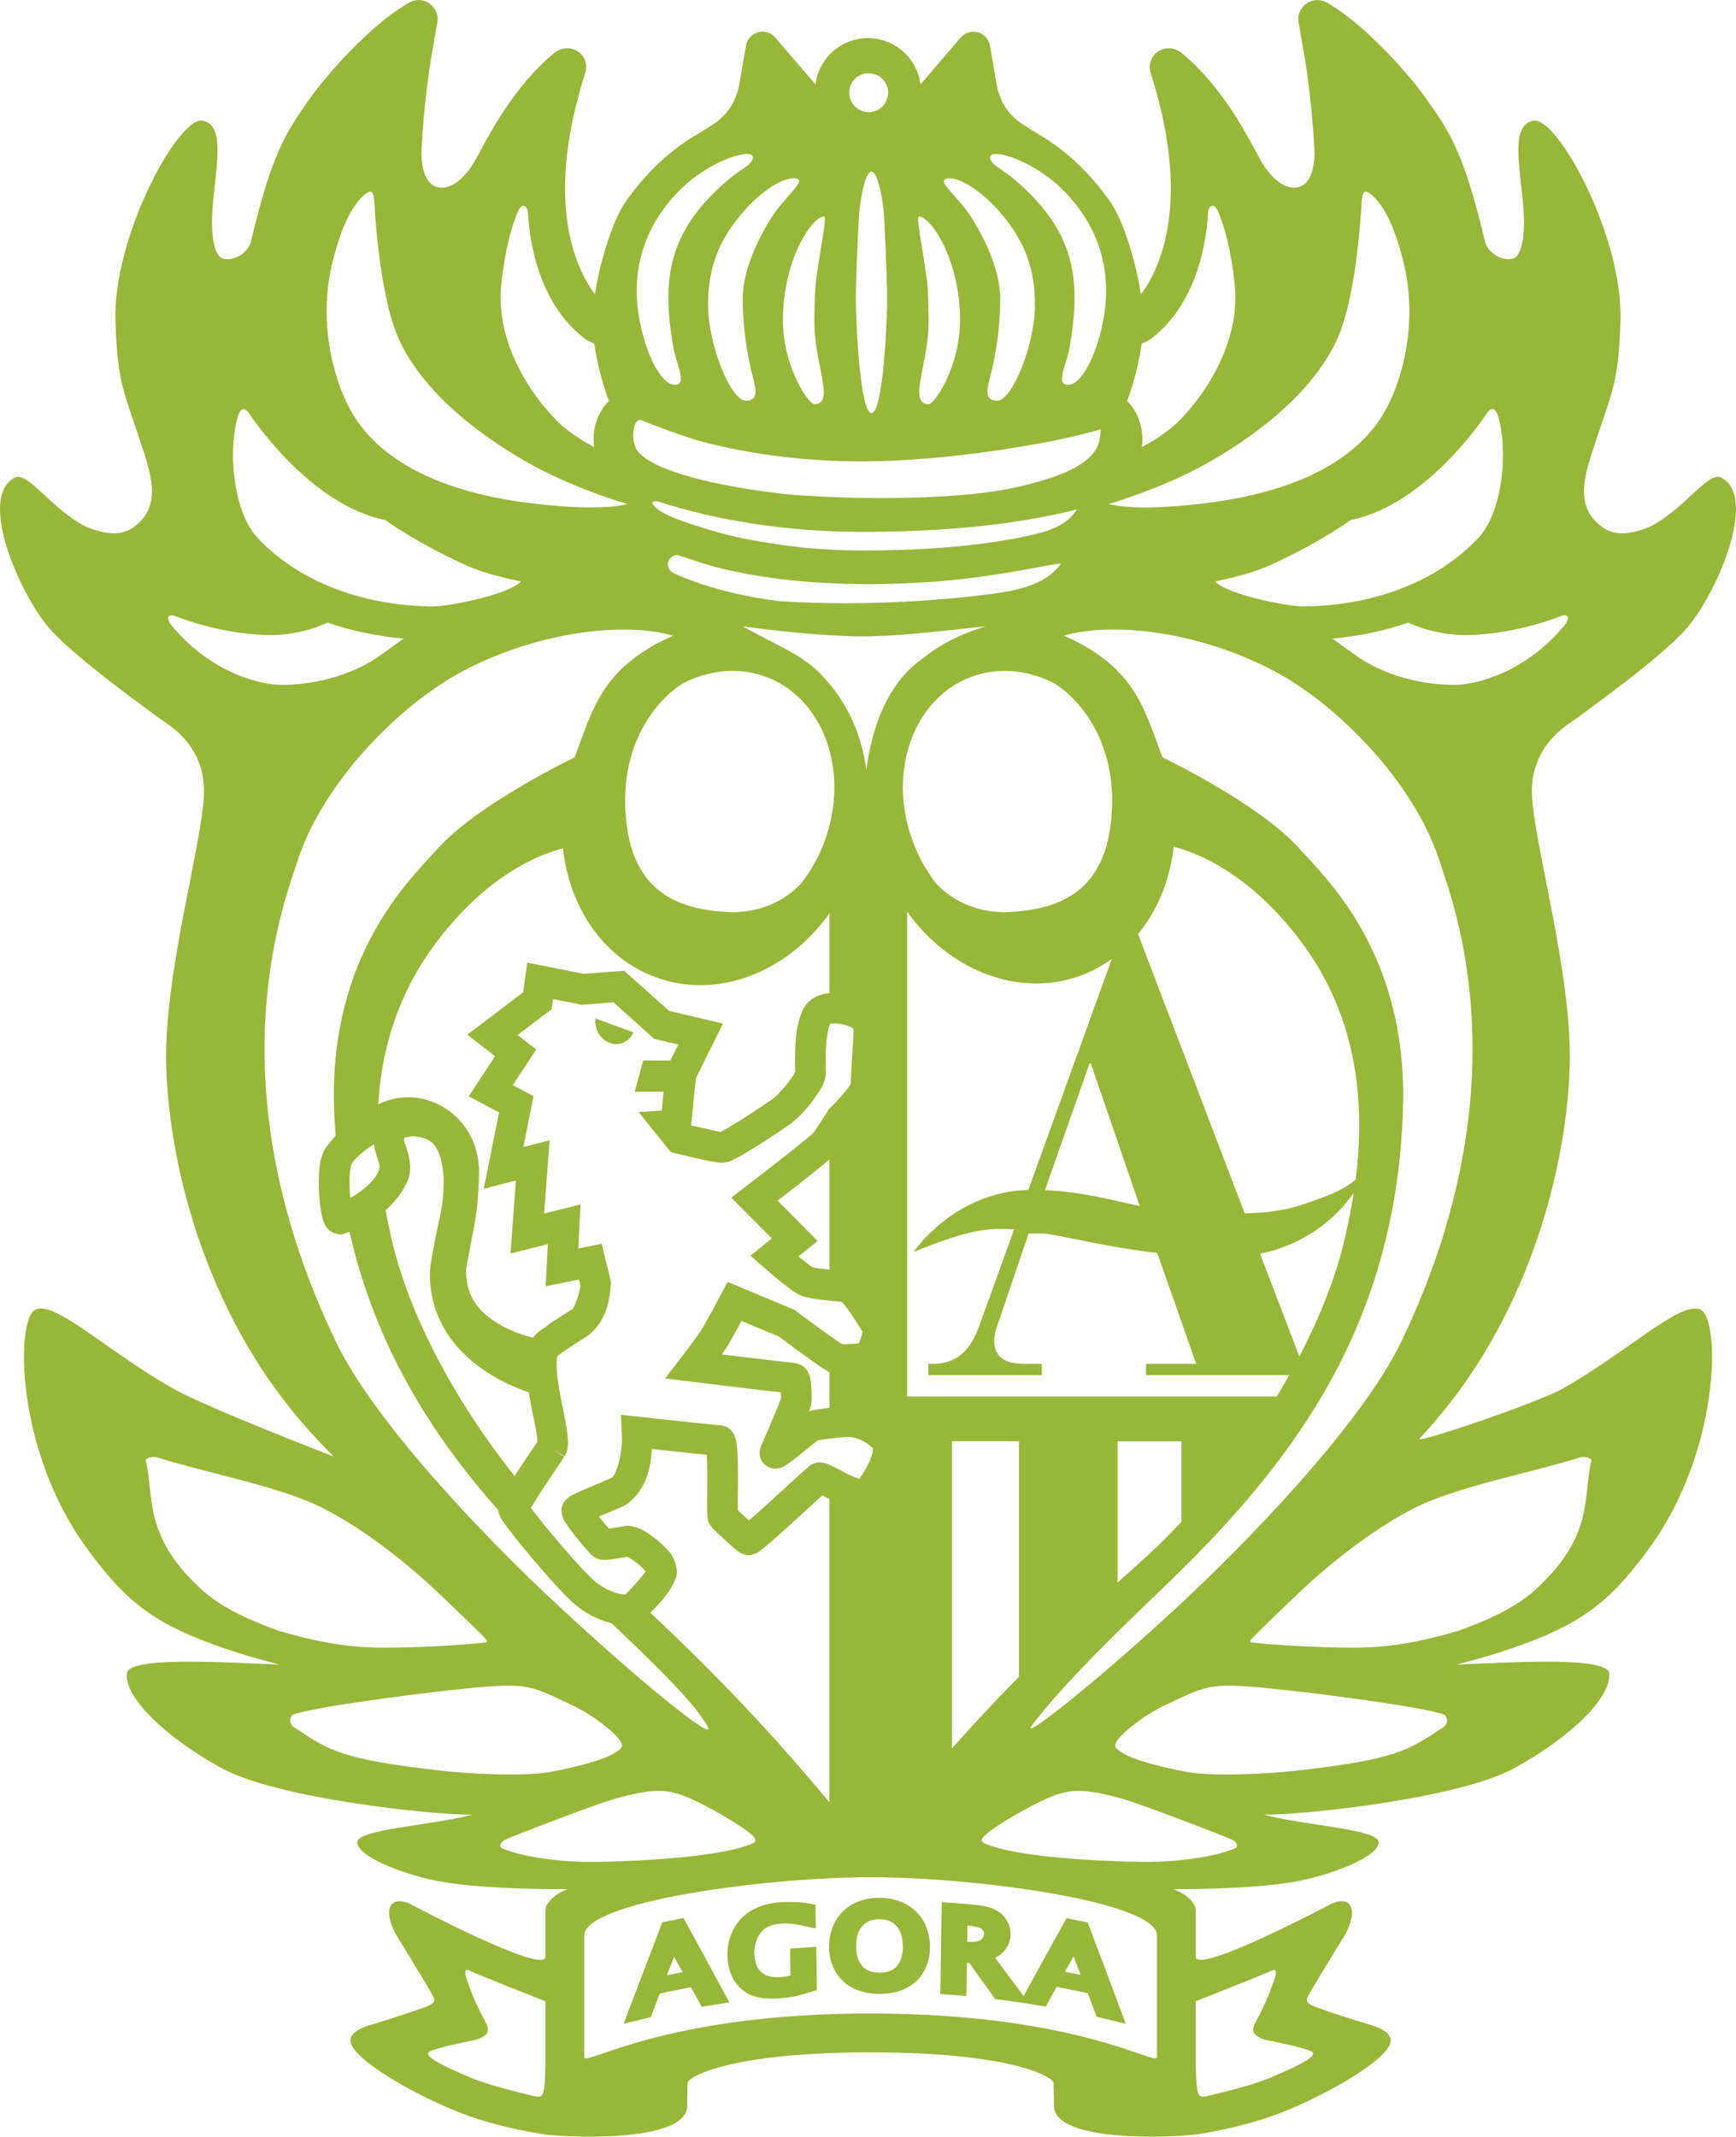 <?xml version="1.0" encoding="UTF-8"?><svg xmlns="http://www.w3.org/2000/svg" viewBox="0 0 64.663 79.575"><defs><style>.d{fill:#97B739;}</style></defs><g id="a"/><g id="b"><g id="c"><path class="d" d="M23.594,38.448l-1.413-.52c-.09,.911,1.024,1.342,1.413,.52m39.757,10.33c-.732-.367-2.684,1.546-5.125,2.926-.963,.549-5.56,2.1-5.346,1.871,.369-.398,.728-.819,1.078-1.26,3.169-4.026,4.428-9.115,4.511-12.686,.08-3.32-1.28-7.992-1.401-9.942-.122-1.952,1.387-2.722,1.648-2.929,.261-.203,3.126-2.229,4.106-3.355,1.094-1.25,2.684-4.861,1.302-5.612-.501-.269-1.405,1.213-2.702,1.843-.645,.233-1.267,.407-1.85-.087-.725-.615-.687-1.422-.289-2.641,.791-2.439,.986-2.531,1.076-4.908,.122-3.173-2.345-7.646-3.234-7.503-.963,.155-.426,2.013-.363,3.599,.016,.416-.01,1.132-.259,1.438-.217,.268-.96,.092-1.179-.49-.767-3.242-1.264-4.04-2.157-5.306-.808-1.142-1.907-2.204-1.975-2.251-.958-.946-1.742-1.373-1.784-1.398-.245-.132-.544-.108-.765,.057-.221,.165-.327,.449-.269,.718,0,.002,.231,1.273,.309,1.834,.116,.838,.231,1.898,.283,3.042-.021,.546-.153,1.135-.622,1.238-.551,.118-1.094-.473-1.401-1.033-.435-.789-1.353-2.663-2.919-3.962-.249-.205-.591-.25-.864-.078-.28,.17-.396,.506-.299,.815,.549,1.73,.749,3.148,.749,4.303-.005,2.079-.636,3.305-1.113,3.943-.125-.826-.36-1.698-.65-2.469-.143-.36-.304-.721-.567-1.087-.487-.668-1.3-1.655-2.616-2.42l.002-.003c-.12-.059-.65-.409-.65-.409-.528-.37-.768-.866-.874-1.323l-.269-1.556c-.042-.236-.217-.429-.45-.494-.235-.064-.483,.014-.64,.196l-1.497,1.745c-.123-.974-.951-1.723-1.958-1.726-1.003,.003-1.832,.753-1.954,1.726l-1.497-1.745c-.156-.183-.409-.261-.64-.196s-.41,.257-.45,.494l-.271,1.556c-.106,.457-.348,.953-.873,1.323,0,0-.53,.349-.652,.409l.002,.003c-1.316,.765-2.128,1.752-2.616,2.42-.263,.365-.422,.727-.565,1.087-.292,.77-.527,1.643-.652,2.469-.473-.638-1.107-1.864-1.114-3.943,0-1.154,.202-2.573,.751-4.303,.099-.309-.017-.645-.297-.815-.276-.172-.617-.127-.866,.078-1.566,1.299-2.483,3.173-2.919,3.962-.308,.56-.848,1.151-1.399,1.033-.471-.103-.603-.692-.622-1.238,.05-1.144,.167-2.204,.282-3.042,.08-.562,.311-1.832,.311-1.834,.057-.269-.05-.553-.269-.718-.221-.165-.522-.189-.763-.057-.045,.024-.828,.452-1.785,1.398-.071,.047-1.168,1.109-1.977,2.251-.892,1.266-1.391,2.064-2.157,5.306-.217,.582-.961,.758-1.179,.49-.249-.306-.273-1.022-.259-1.438,.063-1.585,.598-3.444-.365-3.599-.887-.143-3.354,4.331-3.232,7.503,.089,2.376,.287,2.469,1.078,4.908,.396,1.219,.435,2.025-.289,2.641-.582,.494-1.205,.32-1.851,.087-1.297-.629-2.203-2.112-2.7-1.843-1.384,.751,.209,4.362,1.302,5.612,.979,1.127,3.846,3.152,4.106,3.355,.261,.207,1.768,.977,1.646,2.929-.12,1.951-1.479,6.622-1.403,9.942,.085,3.571,1.342,8.659,4.515,12.686,.549,.701,1.132,1.34,1.721,1.928-2.142-.833-5.028-1.989-5.993-2.538-2.439-1.38-4.391-3.293-5.123-2.926-.732,.367-.732,5.245,1.912,8.866,1.325,1.815,2.312,2.721,4.713,3.595,.916,.332,1.698,.553,2.467,.754-2.307-.097-5.61-.296-5.676,.327-.096,.92,1.509,2.429,3.538,3.534,2.1,1.147,7.99,1.754,9.33,1.725-1.518,.415-4.324,.537-4.287,1.043,.04,.567,1.921,1.255,3.173,1.464,1.37,.229,3.3,.273,4.677,.271-.546,.177-.841,.567-.841,.77v1.742c0,.715-5.08-1.982-5.08-1.982-.694-.292-.972,.207-.522,1.095,.002,.023,1.106,1.791,1.379,2.291,.108,.2,.17,.318-.229,.466-.868,.318-2.107,.687-2.107,.687-.4,.125-.647,.282-.695,.501-.144,.628,2.093,1.928,3.769,2.632,1.368,.575,2.738,.814,3.381,.921,.673,.111,5.386,.376,5.386-1.06,0-.436,.012-.551,.01-.838-.002-.228,1.554-1.149,6.818-1.149s6.82,.921,6.82,1.149c-.002,.287,.012,.402,.012,.838,0,1.436,4.713,1.172,5.386,1.06,.642-.108,2.011-.346,3.38-.921,1.674-.704,3.913-2.004,3.771-2.632-.052-.219-.297-.376-.697-.501,0,0-1.24-.369-2.105-.687-.402-.148-.341-.266-.233-.466,.273-.501,1.379-2.269,1.38-2.291,.45-.888,.17-1.387-.52-1.095,0,0-5.082,2.696-5.082,1.982v-1.742c0-.203-.296-.593-.84-.77,1.359-.002,3.18-.052,4.487-.271,1.248-.209,3.131-.897,3.171-1.464,.035-.506-2.771-.628-4.287-1.043,1.337,.03,7.229-.577,9.327-1.725,2.031-1.106,3.635-2.615,3.54-3.534-.066-.622-3.369-.424-5.678-.327,.77-.202,1.554-.422,2.47-.754,2.399-.874,3.387-1.78,4.713-3.595,2.642-3.621,2.642-8.499,1.911-8.866m-43.036,28.096c-.031,1.34-.057,1.29-.652,1.132,0,0-1.427-.316-2.241-.676-.556-.242-1.754-.746-1.426-.925,.297-.163,1.718-.435,1.718-.435,.661-.209,.473-.464,.259-.873-.137-.259-.362-.725-.492-1.116-.075-.226-.327-.756,.033-.581,.297,.148,2.801,1.132,2.801,1.132v2.342Zm24.222-2.342s2.503-.984,2.801-1.132c.36-.176,.108,.355,.033,.581-.13,.391-.358,.857-.492,1.116-.214,.409-.402,.664,.259,.873,0,0,1.42,.271,1.718,.435,.329,.179-.871,.683-1.426,.925-.814,.36-2.241,.676-2.241,.676-.593,.158-.619,.209-.652-1.132v-2.342Zm13.652-51.603c.341-.076,.174,.238,.13,.304-1.337,1.646-3.016,2.211-4.047,2.274-.821,.012-2.422-.148-3.771-1.097-.052-.04-.565-.402-.871-.628,1.027-.092,1.977-.301,2.829-.598,.042,.03,1.071,.523,2.361,.464,1.215-.056,2.37-.339,3.369-.72m-2.78-7.575c.322-.405,.445,.351,.445,.351,.308,1.285,.076,3.374-.761,4.296-1.226,1.34-3.418,2.54-6.521,2.585-.433,.024-2.795-.398-3.315-.93h-.002c.789-.163,1.525-.363,2.084-.619,.721-.337,1.836-.876,2.976-1.672,2.889-.577,5.094-4.012,5.094-4.011m-12.884-2.559c.123-.042,.268-.122,.358-.186,2.05-1.559,2.098-4.569,2.112-4.718,.017-.153,.167-.376,.346-.08,.29,.652,.509,1.526,.645,2.742,.252,2.257-1.201,4.318-2.239,5.283-.494,.414-.942,.675-1.217,.814,.012-.096,.021-.196,.021-.296,0-.231-.037-.464-.118-.695-.097-.278-.254-.527-.45-.725,.28-.76,.45-1.5,.542-2.138m2.177,4.598c1.705-.918,4.11-2.585,5.102-4.756,.772-1.719,.914-5.16,.914-5.162,.049-.266,.043-.461,.339-.245,.675,.535,1.04,1.818,1.212,2.502,.549,2.178,.016,4.365-.708,5.622-1.019,1.77-3.277,3.008-6.877,3.411-1.85,.209-2.848,.141-3.388,.007,.502-.151,1.996-.628,3.406-1.379m2.764,7.602c2.401,1.276,5.179,4.15,6.119,6.973,.568,1.705,3.187,8.423-1.375,17.965-1.558,3.256-6.086,7.774-7.886,9.471-3.234,3.049-6.464,5.596-5.867,4.824,.829-1.078,2.029-2.387,4.677-4.913,4.765-4.55,8.898-9.68,9.125-18.111,.155-5.685-2.853-8.482-3.882-9.624-1.5-1.664-5.075-3.374-5.075-3.374-.676-1.742-.97-3.338-3.675-4.534,1.832-.532,5.066-.148,7.839,1.323m-13.677,27.011v-18.051c1.18,1.645,2.945,2.663,4.802,2.672,.508,0,1.017-.078,1.514-.242,.482-.158,.913-.391,1.306-.673l-3.108,8.6c-2.799,.089-4.271,2.312-4.271,2.312,0,0,1.286-.537,2.13-.728,.482-.106,.916-.162,1.61-.11l-1.302,3.604c-.282,.772-.701,1.333-1.592,1.403h-.302v.419h4.23v-.419h-.654c-.468,0-1.121-.092-1.121-.864,0-.259,.094-.513,.163-.701l1.12-3.294h.591c.349,.057,.749,.132,1.212,.229,1.073,.223,2.069,.389,2.988,.501l1.45,4.129h-1.869v.419h5.334c-.148,.266-.302,.528-.461,.793h-13.767Zm4.162,1.667v8.774c-1.054,1.073-1.89,1.987-2.496,2.67v-11.444h2.496Zm-13.473,3.677c-.37-.264-.6-.482-1.097-.528-.026,.002-.066-.002-.141,.016-.17,.026-.402,.07-.555,.094-.108-.12-.252-.292-.381-.454,.071-.031,.146-.063,.219-.09,.349-.151,.612-.25,.786-.346,.803-.556,.934-1.464,.97-2.079,.596,.066,1.493,.163,2.048,.217,.012,.235,.017,.563,.016,.887,0,.339-.005,.685-.005,.958,0,.139,.002,.259,.005,.356,.002,.05,.007,.092,.012,.146,.038,.075-.064,.061,.174,.377,.052,.056,.259,.252,.492,.464,.113,.104,.226,.207,.323,.29,.049,.04,.094,.078,.141,.115,.083,.024,.014,.07,.263,.12l-.002,.007c.012,.003,.026,.007,.043,.01l.047,.012,.104-.01h.009c.012-.002,.023-.002,.031-.005,.026-.003,.045-.007,.049-.01l-.003-.007c.304-.083,.235-.127,.369-.198,.322-.252,.907-.789,1.45-1.286,.269-.247,.523-.48,.711-.648,.026-.024,.052-.047,.075-.066,.075,.04,.165,.09,.261,.139v11.291c-.214-.259-.436-.523-.666-.789-.579-.678-2.665-3.152-6.005-6.272,.327-.313,.768-.782,.961-1.314,.024-.087,.033-.162,.033-.229-.059-.628-.426-.871-.737-1.165m6.059-2.891c-.169,.003-.214,.059-.221,.042-.259,.125-.172,.122-.299,.209-.287,.245-.868,.788-1.408,1.276-.268,.245-.52,.473-.713,.636-.141-.127-.301-.278-.414-.384,0-.061-.003-.136-.003-.214,0-.261,.007-.608,.007-.958,0-.362-.003-.721-.023-1.014-.009-.148-.021-.275-.047-.4-.014-.066-.028-.13-.075-.231-.042-.071-.162-.323-.544-.346-.045,.003-.805-.078-1.547-.158-.737-.078-1.457-.16-1.457-.158l-.662-.073,.028,.664s.002,.052,.002,.151c.045,.412-.176,1.512-.429,1.556l-.043,.019c-.155,.07-.501,.21-.812,.344-.156,.066-.306,.134-.428,.191-.129,.082-.16,.045-.329,.202-.012,.012-.024,.023-.037,.035-.014,.012-.028,.026-.043,.042l.003,.002c-.153,.183-.125,.351-.13,.37,.052,.417,.148,.4,.24,.582,.316,.433,.728,.925,.928,1.106,.205,.137,.299,.134,.374,.134,.026,0,.049,0,.075,.007,.285-.007,.619-.083,.826-.116,.104,.047,.329,.188,.485,.332,.089,.078,.163,.158,.205,.216-.132,.2-.556,.668-.756,.861-.224-.007-.786-.148-1.238-.591-.363-.344-.986-1.048-1.506-1.671-.263-.311-.497-.607-.666-.829-.038-.05-.075-.099-.104-.141,.038-.071,.094-.158,.153-.252v-.002c.372-.596,1.034-1.57,1.088-1.646l-.478-.308,.49,.29c.122-.217,.122-.379,.125-.535-.019-.779-.431-2.039-.422-2.87,0-.13,.01-.243,.03-.327,.181-.158,.826-.57,1.128-.758,.777-.596,.822-1.49,.861-1.918-.002-.061,.007-.101-.024-.229-.035-.115-.186-.744-.188-.744l-.127-.535-.873,.176,.043-.869,.042-.77-1.358,.337,.205-2.726-.979,.249,.381-1.895-.774-.409,.873-1.328-.695-.539,1.271-.963,.052-.376,.993,.196,.08,.017,1.177-.092,1.521,1.361,.895,.21-.297,.595h-1.014l-.118,.445-.195,.718h1.076l-.071,.706-.862,.052,1.207,1.497,.188,.043c.043,.003,1.267,.33,1.712,.351,.369-.037,.407-.125,.633-.226,.565-.309,1.459-.909,1.85-1.177,.336-.236,.636-.567,.887-.894,.243-.367,.445-.541,.501-1.038,0-.115-.01-.292-.01-.532-.01-.407,.049-.987,.141-1.248v.012c.007-.023,.014-.052,.021-.068,.031-.01,.096-.021,.177-.021,.183-.002,.443,.059,.605,.139,.04,.019,.073,.04,.097,.057-.012,.516-.097,1.646-.11,2.064-.054,.092-.236,.332-.403,.508-.184,.205-.349,.367-.349,.367l-.052,.047-.035,.057s-.422,.676-.549,.838v-.003c-.342,.329-2.54,2.017-2.545,2.02l-.513,.395,1.512,1.519-.268,.216-.528,.424,.511,.449s.249,.219,.532,.452c.311,.24,.539,.459,.873,.603,.346,.115,.958,.163,1.337,.202,.054,.005,.111,.012,.155,.017,.111,.122,.341,.436,.511,.708,.101,.155,.191,.302,.256,.41-.009,.04-.021,.082-.033,.125-.028,.104-.073,.221-.106,.299-.141,.021-.389,.035-.549,.031h-.078c-.089-.056-.254-.169-.436-.297-.15-.106-.313-.223-.462-.332-.426-.311-.817-.605-.817-.605l-.057-.043-2.491-1.041-.245,.462s-.535,1.017-.725,1.318c-.188,.297-.744,1.02-.744,1.02l-.615,.794,.996,.123c.03,.002,2.314,.287,3.322,.398,.002,.057,.002,.118,.002,.165v.066c-.103,.294-.647,1.547-.741,1.765-.043,.09-.059,.179-.059,.259-.002,.104,.038,.287,.183,.422s.311,.163,.405,.162c.309-.031,.299-.092,.389-.127,.217-.137,.487-.362,.756-.577,.13-.108,.254-.21,.346-.28,.033-.026,.059-.047,.08-.064,.094-.019,.264-.045,.447-.07v.002c.186-.024,.379-.045,.532-.056l.031-.002c.049-.002,.09-.003,.125-.003,.266-.002,.528,.11,.721,.249,.09,.059,.167,.129,.21,.176,.014,.275-.276,.826-.508,1.132-.13-.043-.349-.13-.539-.231-.151-.078-.301-.156-.429-.223l-.068-.028c-.101-.05-.139-.097-.431-.13m-16.455-13.327c.217-3.552,1.777-5.711,2.999-7.037,1.13-1.226,2.237-1.874,3.049-2.22,.337-.139,.619-.228,.836-.285,.24,2.222,1.535,4.169,3.607,4.854,.499,.165,1.008,.243,1.516,.243,1.857-.009,3.621-1.027,4.802-2.672v2.966c-.341,.033-.728,.16-.97,.582-.302,.607-.299,1.335-.311,1.874,0,.207,.005,.386,.007,.478-.087,.202-.61,.874-.894,1.045-.245,.17-.725,.492-1.163,.768-.219,.137-.428,.263-.584,.349-.059,.033-.111,.059-.148,.075-.122-.023-.403-.085-.681-.151-.148-.031-.29-.064-.41-.09l.179-1.756,1.008-2.037-2.008-.476-1.671-1.492-1.506,.115-2.102-.419-.156,1.107-2.076,1.577,1.031,.803-.979,1.493,1.128,.6-.57,2.842,1.198-.306-.203,2.717,1.391-.348-.043,.834-.04,.734,1.241-.249c.021,.082,.04,.156,.054,.21,0,.21-.228,.921-.344,.921-.184,.118-.511,.32-.801,.516-.247,.209-.429,.259-.619,.518-.285-.071-.706-.198-1.127-.424-.742-.409-1.359-.981-1.365-2.024,0-.04,0-.08,.002-.116,.37-2.027,.424-2.031,.475-3.355,.003-.071,.007-.143,.007-.212-.003-1.801-1.365-2.82-2.644-2.825-.384,0-.768,.09-1.114,.271m.05,2.324c-.002,.043-.005,.073-.026,.122-.163,.443-.668,.808-1.064,1.033-.017-.179-.031-.384-.028-.575-.014-.341,.068-.657,.064-.657,.073-.203,.482-.537,.845-.767,.064,.466,.236,.716,.209,.845m10.377-24.78c1.467,.475,4.124,1.13,7.576,1.13,3.819,0,6.389-.414,8.025-.841-.249,.407-.638,.636-1.118,.805-.901,.269-3.084,.732-6.85,.73h-.019c-1.964,0-3.573-.264-4.678-.499-.713-.153-1.7-.485-1.735-.495-.52-.174-1.111-.391-1.354-.671-.209-.243,.156-.155,.156-.155l-.003-.003Zm.384,2.218c.057-.141,.188-.224,.325-.224,.038,0,.438,.132,.591,.186,.636,.223,2.698,.873,6.333,.895,3.865,.026,6.222-.621,7.375-.772-.381,.562-1.104,.942-2.462,1.121-1.565,.21-4.569,.499-7.995,.29-2.496-.304-3.905-1.024-3.972-1.05-.134-.054-.217-.184-.217-.323,0-.042,.005-.083,.023-.123m.544,4.55c.593-.301,1.226-.464,1.843-.461,.367,0,.732,.052,1.09,.169,1.634,.516,2.698,2.177,2.703,4.165,0,.605-.099,1.233-.311,1.857-.219,.648-.539,1.226-.925,1.721-.205,.233-1.142,1.165-2.799,1.066-1.888-.116-3.423-.815-3.713-3.333-.327-2.856,1.111-4.562,2.112-5.184m-10.285,18.584c.087-.193,.122-.395,.12-.572-.031-.605-.264-.956-.228-1.038,.003-.019,.007-.033,.023-.057,.106-.019,.217-.047,.309-.047,.64,.05,1.041,.24,1.142,1.537v.076c.002,1.194-.179,1.283-.489,3.187-.016,.169-.023,.297-.023,.422,.076,3.096,3.237,4.16,3.682,4.315,.13,.805,.336,1.568,.323,1.846v.002c-.111,.165-.409,.593-.687,1.019-.056,.085-.108,.167-.162,.252-2.149-2.702-3.783-5.746-4.475-8.397-.136-.52-.24-1.017-.33-1.502,.302-.268,.589-.605,.793-1.043m13.807,.685c.217-.169,.482-.374,.751-.582,.322-.252,.647-.513,.907-.725,.11-.094,.196-.162,.273-.228v4.105c-.278-.031-.537-.063-.612-.083-.08-.038-.315-.224-.542-.41l.715-.577-1.492-1.499Zm1.245,6.801c-.012-.096-.024-.188-.066-.308-.038-.078-.113-.403-.603-.452-.002,.003-.921-.108-1.834-.217-.283-.035-.567-.068-.822-.099,.08-.111,.151-.219,.212-.311,.136-.217,.355-.619,.525-.935l1.394,.582c.134,.099,.494,.369,.866,.64,.235,.169,.471,.339,.668,.473,.101,.066,.184,.123,.264,.169,.043,.016,.061,.033,.083,.05v1.32c-.283,.03-.562,.075-.761,.125,.04-.09,.068-.141,.097-.386v-.146c0-.134,0-.32-.023-.504m2.062-22.833c-.162-1.252-.659-2.41-1.443-3.293-.362-.429-.574-.595-.956-.861-.403-.283-1.276-.69-2.211-1.207,1.045,.153,3.098,.377,4.478,.377,1.469,0,3.533-.276,4.591-.377-1.419,.421-2.112,1.01-2.455,1.266-1.224,.913-1.796,2.476-2.004,4.094m4.065-3.529c.358-.116,.721-.169,1.09-.169,.619-.003,1.25,.16,1.843,.461,1.003,.622,2.437,2.328,2.112,5.184-.289,2.517-1.825,3.216-3.715,3.333-1.657,.099-2.592-.833-2.799-1.066-.384-.495-.704-1.073-.923-1.721-.21-.624-.313-1.252-.313-1.857,.007-1.989,1.069-3.649,2.705-4.165m12.308,19.664c-.596,.205-1.167,.339-2.281,.37l-3.971-10.401c.73-.894,1.194-2.029,1.326-3.254,.217,.056,.501,.146,.833,.285,.817,.346,1.923,.996,3.053,2.22,1.523,1.648,3.569,4.588,2.893,9.899-.429,.32-.648,.468-1.853,.881m1.78-.391c-.104,.662-.24,1.353-.429,2.09-.332,1.271-.881,2.632-1.596,4.002l-1.464-3.832c.245-.045,.471-.103,.678-.174,1.471-.501,2.33-1.399,2.811-2.086m-7.969,.485c-1.1-.223-2.034-.513-3.531-.589l1.66-4.718h.047l1.824,5.308Zm1.552,8.764v3.001c-.548,.584-1.118,1.14-1.707,1.659-.229,.202-.452,.4-.671,.598v-5.257h2.378ZM39.557,7.039c.861,.845,1.645,2.084,1.645,3.809,0,1.509-.741,3.486-1.42,3.486-.483,0-.037-.834,.052-1.351,.462-2.634,.189-4.377-2.018-6.274-.504-.433-.878-.542-.934-.817-.092-.428,1.54,.03,2.676,1.147m-4.39-.336c.2-.24,1.328,.143,2.43,1.641,.72,.98,.951,1.938,.951,3.016,0,1.478-.847,3.562-1.403,3.562-.575,0-.33-.574-.196-1.167,.136-.593,.306-1.504,.306-2.646s-.716-2.5-1.182-3.171c-.407-.581-1.024-1.097-.906-1.236m-.935,1.361c.476,.031,1.526,1.655,1.526,3.858,0,1.726-.942,3.131-1.17,3.131-.523,0-.325-.716-.264-1.113,.063-.4,.29-1.22,.263-2.173-.016-.468-.003-.883-.064-1.349-.153-1.17-.419-2.363-.29-2.354m-1.878-5.334c.402,0,.725,.322,.727,.723-.002,.4-.325,.723-.727,.725-.4-.002-.723-.325-.725-.725,.002-.403,.323-.723,.725-.723m.688,8.413c0,.907-.158,4.244-.582,4.244s-.584-3.336-.584-4.244,.115-3.117,.115-3.117c.035-.45,.21-1.631,.469-1.632,.259,.002,.435,1.182,.468,1.632,0,0,.115,2.21,.115,3.117m-2.356-3.079c.129-.009-.137,1.184-.289,2.354-.063,.466-.05,.881-.066,1.349-.03,.953,.2,1.773,.261,2.173,.061,.396,.263,1.113-.261,1.113-.228,0-1.172-1.405-1.172-3.131,0-2.203,1.052-3.826,1.526-3.858m-.935-1.361c.116,.139-.502,.655-.906,1.236-.468,.671-1.182,2.025-1.182,3.171s.172,2.053,.306,2.646c.136,.593,.379,1.167-.196,1.167-.556,0-1.401-2.084-1.401-3.562,0-1.078,.231-2.036,.947-3.016,1.1-1.499,2.232-1.881,2.432-1.641m-4.391,.336c1.139-1.118,2.768-1.575,2.679-1.147-.059,.275-.433,.384-.934,.817-2.211,1.897-2.481,3.64-2.02,6.274,.09,.516,.534,1.351,.052,1.351-.681,0-1.424-1.977-1.424-3.486,0-1.725,.788-2.964,1.646-3.809m-1.481,8.609c.235,.101,1.648,.642,2.345,.821,1.394,.358,3.407,.715,5.862,.715h.017c3.093,0,7.088-.652,8.896-1.196-.052,.598,0,1.431-3.039,2.135-2.554,.595-7.081,.449-8.788,.269-3.256-.377-5.146-1.048-5.473-1.674-.254-.483-.056-1.17,.179-1.069m-5.205-5.095c.136-1.215,.356-2.09,.645-2.742,.181-.296,.33-.073,.344,.08,.016,.15,.064,3.159,2.116,4.718,.089,.064,.233,.144,.356,.186,.092,.638,.264,1.379,.546,2.138-.2,.198-.356,.447-.454,.725-.082,.231-.118,.464-.118,.695,0,.099,.007,.2,.023,.296-.275-.139-.723-.4-1.219-.814-1.038-.965-2.493-3.027-2.239-5.283m-6.281-.821c.172-.683,.535-1.966,1.21-2.502,.296-.216,.29-.021,.339,.245,0,.002,.143,3.442,.916,5.162,.993,2.171,3.395,3.839,5.102,4.756,1.408,.751,2.9,1.227,3.406,1.379-.541,.134-1.542,.202-3.388-.007-3.602-.403-5.857-1.641-6.877-3.411-.723-1.257-1.257-3.444-.708-5.622m-3.583,5.973s.12-.756,.44-.351c0-.002,2.206,3.433,5.095,4.011,1.144,.796,2.255,1.335,2.978,1.672,.558,.256,1.295,.455,2.086,.619h-.005c-.518,.532-2.881,.954-3.314,.93-3.103-.045-5.297-1.245-6.521-2.585-.84-.921-1.071-3.011-.76-4.296m-2.469,7.528c-.042-.066-.21-.381,.132-.304,1,.381,2.152,.664,3.367,.72,1.292,.059,2.321-.435,2.359-.464,.854,.297,1.803,.506,2.832,.598-.306,.226-.819,.588-.871,.628-1.351,.949-2.952,1.109-3.772,1.097-1.029-.063-2.71-.628-4.047-2.274m4.774,8.736c.941-2.823,3.72-5.697,6.121-6.973,2.775-1.471,6.005-1.855,7.837-1.323-2.703,1.196-2.997,2.792-3.673,4.534,0,0-3.573,1.711-5.075,3.374-1.029,1.142-4.037,3.939-3.884,9.624,.01,.376,.038,.734,.061,1.097-.156,.167-.302,.339-.419,.518-.198,.4-.198,.777-.21,1.215,0,.356,.03,.716,.073,1.012,.024,.15,.052,.28,.092,.409,.026,.066,.049,.132,.106,.223,.049,.064,.155,.235,.433,.278l-.002,.003,.12,.017,.12-.031c.045-.014,.118-.04,.205-.071,.956,4.216,3.008,7.503,5.541,10.368l.002,.014c.002,.05,.019,.113,.045,.17,.049,.144,.085,.15,.136,.243,.407,.595,1.766,2.225,2.521,2.947,.509,.478,1.052,.725,1.514,.834,2.427,2.303,3.138,3.11,3.564,3.823,.468,.772-2.733-1.82-5.965-4.869-1.803-1.697-6.33-6.215-7.884-9.471-4.564-9.543-1.947-16.26-1.379-17.965m-.728,28.767c-1.412-.508-2.303-1-2.929-1.585-2.137-1.987-1.702-3.399-2.031-4.776-.009-.075,.283-.141,.381-.111,1.845,.568,3.884,.953,5.554,1.603,1.54,.598,3.571,2.104,5.094,3.578,.628,.6,1.353,1.283,1.662,1.622,.031,.035,.038,.092-.031,.099-.683,.087-2.142,.179-3.52,.196-1.46,.017-2.55-.156-4.179-.626m5.935,5.195c-3.62-.41-4.098-.761-5.328-1.575-.344-.214-.115-.489-.09-.495,.706-.28,4.376-.749,5.706-.897,3.041-.339,3.016-.24,4.536,.461,.824,.376,1.262,.756,1.495,.939,.221,.172,.635,.579,.502,.713-.243,.367-1.504,.699-2.66,.916-.796,.146-2.622,.115-4.16-.061m2.371,2.9c-.099-.043-.096-.207,.129-.32,.283-.141,3.362-1.321,4.084-1.523,1.375-.386,1.853-.327,2.349-.183,.749,.217,2.669,1.332,2.851,1.643,.024,.049,.108,.132-.134,.228-1.212,.487-4.042,.629-5.681,.662-1.278,.024-2.752-.148-3.597-.508m24.401,7.78c0,.374-2.888-1.622-10.669-1.625-7.78,.003-10.667,1.999-10.667,1.625v-4.53c0-1.245,6.624-2.164,10.667-2.171,4.045,.007,10.669,.927,10.669,2.171v4.53Zm2.915-7.78c-.843,.36-2.321,.532-3.597,.508-1.641-.033-4.47-.176-5.681-.662-.24-.096-.158-.179-.132-.228,.181-.311,2.1-1.426,2.849-1.643,.495-.144,.974-.203,2.349,.183,.72,.202,3.799,1.382,4.084,1.523,.224,.113,.228,.276,.129,.32m7.698-4.475c-1.229,.814-1.707,1.165-5.327,1.575-1.539,.176-3.366,.207-4.158,.061-1.16-.217-2.416-.549-2.662-.916-.136-.134,.282-.541,.501-.713,.236-.183,.671-.563,1.495-.939,1.521-.701,1.497-.8,4.537-.461,1.33,.148,4.998,.617,5.706,.897,.024,.007,.252,.282-.092,.495m3.538-5.205c-.626,.586-1.519,1.078-2.929,1.585-1.627,.469-2.719,.643-4.179,.626-1.379-.017-2.837-.11-3.52-.196-.068-.007-.064-.064-.03-.099,.308-.339,1.033-1.022,1.659-1.622,1.525-1.474,3.555-2.98,5.095-3.578,1.672-.65,3.712-1.034,5.554-1.603,.097-.03,.389,.037,.381,.111-.329,1.377,.106,2.789-2.031,4.776m-31.705,12.434l-.085-.155-.172,.035c-.163,.031-.327,.066-.49,.099l-.127,.028-.047,.122c-.412,1.069-.822,2.144-1.234,3.23l-.158,.422,.44-.106c.15-.038,.297-.073,.447-.108l.123-.03,.045-.116c.097-.256,.195-.509,.292-.763,.386-.083,.772-.163,1.158-.236,.11,.195,.216,.389,.323,.582l.08,.15,.169-.03c.174-.03,.349-.057,.525-.085l.334-.052-.16-.297c-.489-.906-.977-1.803-1.462-2.689m-.704,1.977c.089-.231,.177-.461,.268-.69,.104,.189,.21,.381,.316,.572-.193,.038-.389,.078-.584,.118m5.565-.81l-.003-.25-.252,.017c-.163,.009-.33,.021-.497,.035l-.224,.017,.003,.224c.005,.256,.009,.515,.012,.775-.047,.014-.085,.023-.113,.028-.057,.009-.125,.021-.196,.026-.07,.005-.132,.009-.189,.009-.191,0-.336-.033-.433-.083-.151-.08-.245-.177-.306-.299-.066-.143-.104-.297-.11-.478-.002-.017-.002-.024-.002-.043,.002-.276,.075-.515,.219-.727,.137-.196,.356-.322,.734-.36,.07-.009,.141-.01,.219-.01,.04,0,.082,0,.125,.003,.106,.003,.349,.043,.699,.12l.296,.063-.005-.301c0-.13-.002-.259-.005-.388l-.002-.2-.195-.033c-.269-.047-.53-.066-.781-.066-.137,0-.268,.007-.4,.017-.626,.059-1.127,.282-1.453,.671-.301,.355-.454,.789-.452,1.264,0,.026,.002,.049,.002,.075,.009,.323,.089,.624,.242,.883,.156,.263,.388,.462,.676,.575,.207,.083,.447,.116,.723,.116,.116,0,.24-.005,.372-.017,.153-.014,.306-.035,.454-.061,.16-.031,.384-.094,.69-.186l.172-.052-.002-.181c-.007-.395-.012-.788-.017-1.184m3.355-1.829c-.292-.16-.628-.243-.998-.245v.002l-.009-.002c-.369,0-.702,.078-.991,.235-.29,.156-.518,.391-.668,.675-.144,.275-.214,.581-.214,.899v.03c0,.329,.082,.643,.24,.914s.388,.485,.673,.621c.283,.136,.608,.202,.963,.203l.026-.002-.007,.002c.358,0,.685-.068,.968-.207,.285-.141,.515-.353,.666-.624,.15-.269,.224-.574,.228-.899v-.021c0-.318-.07-.624-.21-.901-.15-.287-.377-.52-.668-.68m-.362,2.307c-.143,.153-.33,.235-.635,.236h-.002c-.308-.003-.501-.087-.641-.245-.146-.162-.231-.391-.233-.735v-.01c0-.337,.082-.574,.229-.741,.15-.172,.33-.254,.624-.259h.007c.32,.007,.506,.092,.654,.263,.144,.17,.228,.407,.228,.742,0,.017,.002,.017,.002,.017-.003,.344-.087,.568-.233,.732m7.164-1.511l-.047-.122-.127-.028c-.162-.033-.327-.068-.49-.099l-.17-.035-.085,.151c-.494,.887-.987,1.782-1.485,2.688l-.033,.064-.129-.177c-.309-.419-.619-.836-.928-1.248,.056-.026,.106-.056,.155-.09,.127-.096,.231-.21,.302-.342s.113-.282,.116-.431l.002-.017-.002-.007c.002-.247-.097-.485-.271-.681-.212-.238-.542-.349-.967-.396-.358-.037-.718-.068-1.074-.092l-.252-.019-.005,.254c-.016,.981-.03,1.961-.043,2.943l-.005,.223,.228,.019c.162,.012,.323,.024,.483,.038l.256,.021,.005-.257,.016-.974c.031,.003,.066,.005,.099,.009,.299,.414,.598,.831,.897,1.252l.059,.085,.104,.014c.2,.023,.402,.05,.598,.078l.356,.052,.207,.031c.151,.023,.301,.05,.45,.075l.167,.026,.083-.146c.108-.195,.216-.393,.325-.586,.386,.071,.772,.151,1.158,.235,.097,.252,.193,.506,.289,.761l.045,.116,.123,.03c.172,.04,.346,.082,.522,.125l.438,.11-.158-.424c-.403-1.083-.807-2.159-1.212-3.227m-3.91,.301c-.002,.08-.028,.143-.12,.224-.024,.028-.137,.073-.351,.073-.047,0-.101-.003-.156-.005,.003-.202,.009-.403,.01-.605,.019,.002,.038,.005,.059,.007,.207,.021,.351,.057,.41,.085,.068,.031,.103,.07,.12,.097,.017,.031,.028,.064,.028,.11v.014Zm3.015,1.41c.108-.191,.214-.382,.32-.572,.09,.228,.177,.459,.266,.688-.193-.04-.389-.08-.586-.116"/></g></g></svg>